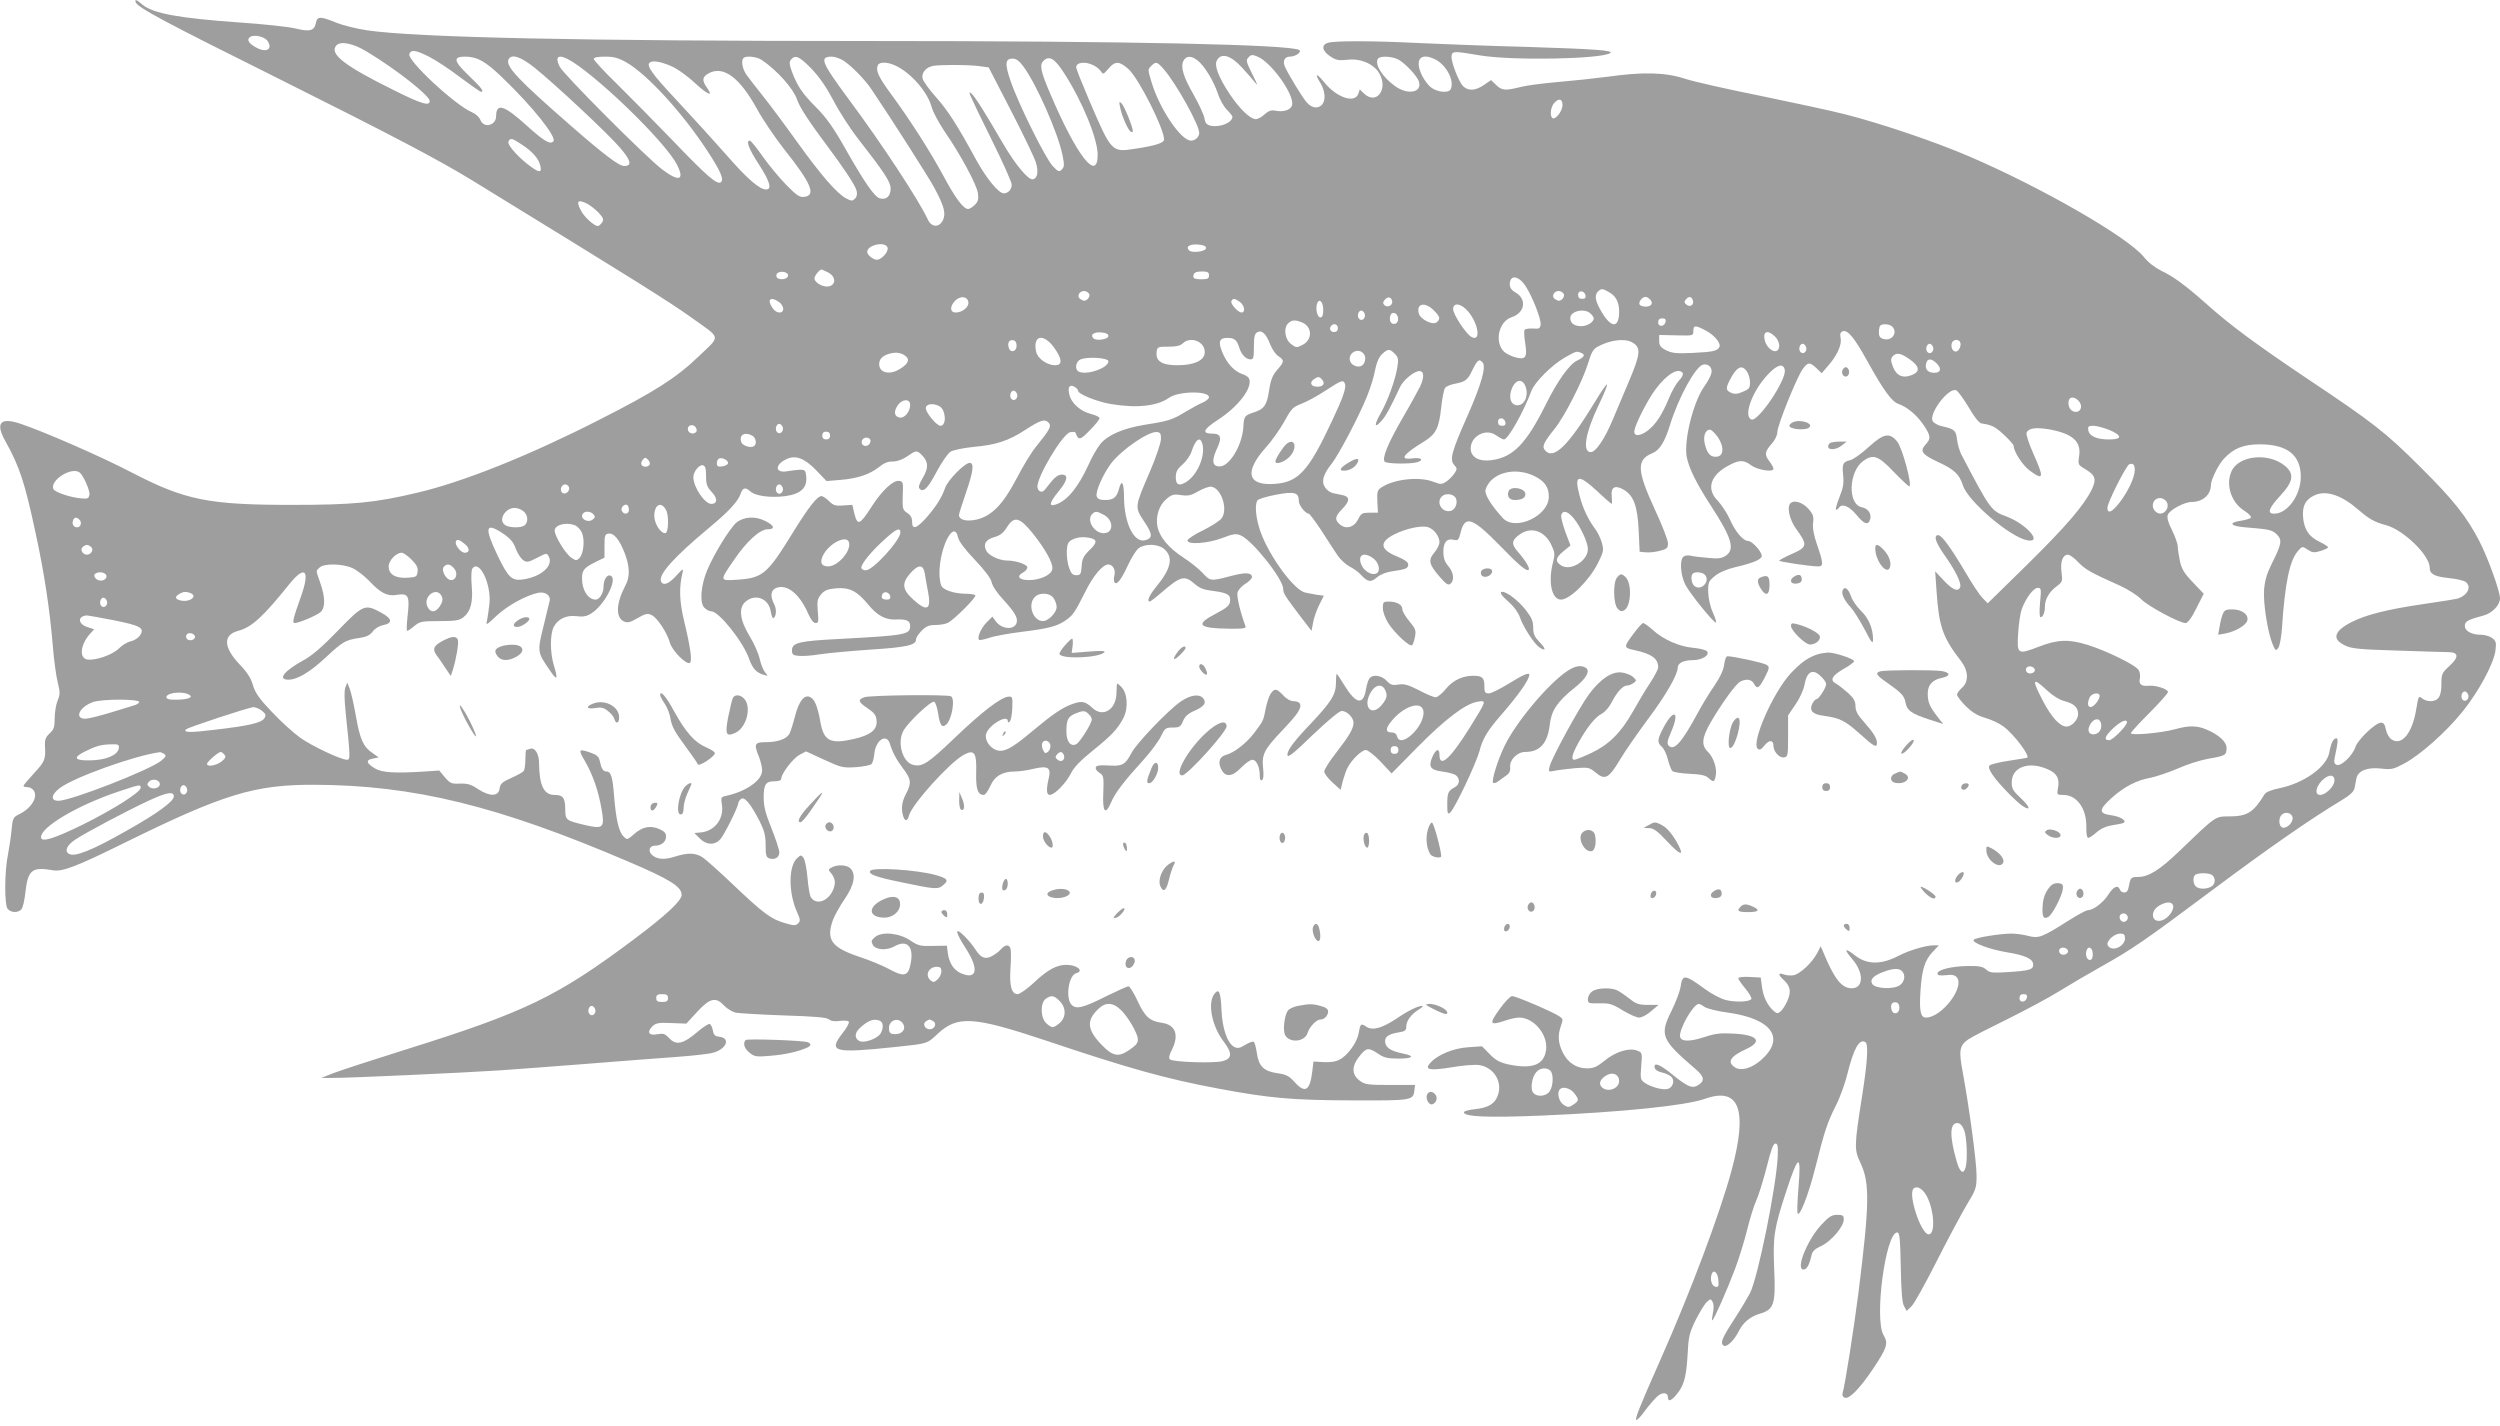 <?xml version="1.0" standalone="no"?>
<!DOCTYPE svg PUBLIC "-//W3C//DTD SVG 20010904//EN"
 "http://www.w3.org/TR/2001/REC-SVG-20010904/DTD/svg10.dtd">
<svg version="1.0" xmlns="http://www.w3.org/2000/svg"
 width="1280pt" height="730pt" viewBox="0 0 1280 730"
 preserveAspectRatio="xMidYMid meet">
<g transform="translate(0,730) scale(0.1,-0.1)"
fill="#9e9e9e" stroke="none">
<path d="M695 7288 c11 -27 141 -97 720 -385 584 -292 831 -421 1005 -528 852
-523 998 -614 1123 -703 151 -108 148 -88 36 -195 -115 -111 -226 -182 -514
-328 -355 -181 -694 -317 -930 -372 -215 -51 -326 -62 -640 -62 -428 0 -547
24 -819 165 -155 81 -448 209 -570 250 -103 35 -131 6 -80 -86 75 -135 100
-210 158 -481 42 -194 71 -384 86 -566 6 -76 18 -163 26 -193 12 -48 12 -59
-1 -91 -8 -19 -15 -60 -15 -90 0 -45 -4 -58 -26 -78 -20 -19 -25 -32 -24 -62
5 -70 0 -82 -55 -141 -30 -33 -55 -62 -55 -66 0 -3 8 -6 18 -6 10 0 23 -5 30
-12 31 -31 -2 -93 -68 -126 -33 -16 -35 -20 -41 -82 -3 -36 -12 -91 -18 -124
-18 -86 -19 -259 -2 -279 17 -21 54 -22 71 -2 7 8 16 47 20 86 13 116 34 132
142 113 49 -8 121 20 370 143 504 248 662 296 968 295 509 -2 940 -108 1606
-393 216 -92 274 -129 274 -171 0 -30 -81 -105 -244 -227 -394 -295 -556 -373
-1173 -566 -166 -52 -331 -106 -365 -119 l-63 -25 55 0 c75 -1 686 27 863 39
78 5 282 21 452 34 171 14 375 29 455 35 80 6 161 15 181 21 69 19 91 75 32
82 -22 2 -29 9 -33 32 -3 16 -10 31 -16 33 -7 2 -33 -15 -59 -37 -77 -66 -113
-75 -150 -34 -20 21 -29 24 -58 19 -44 -9 -57 9 -28 39 19 18 31 21 98 18 l77
-3 56 61 c66 71 95 77 138 31 15 -16 42 -32 59 -36 18 -3 129 -10 247 -14 156
-5 218 -10 230 -20 10 -9 30 -12 56 -8 22 3 43 1 46 -4 3 -6 -10 -31 -30 -56
-78 -100 -51 -107 274 -73 159 17 156 15 211 67 101 94 183 89 549 -33 428
-144 621 -198 890 -248 262 -49 376 -59 682 -60 311 -1 314 -1 320 54 l3 25
-127 0 c-113 0 -129 2 -155 21 -45 33 -44 78 3 133 31 37 42 38 90 6 30 -21
49 -25 106 -25 71 0 84 13 25 25 -60 12 -87 27 -94 53 -7 31 12 47 67 56 33 5
40 10 40 29 0 30 25 64 64 88 17 10 25 19 18 19 -22 0 -75 -26 -130 -64 -75
-50 -124 -64 -156 -43 -28 19 -31 17 -40 -34 -8 -47 -57 -114 -97 -134 -20
-11 -49 -15 -83 -13 l-51 3 -6 -50 c-12 -99 -36 -115 -89 -57 -30 33 -44 41
-89 47 -70 10 -96 35 -106 103 -4 29 -11 55 -16 58 -5 3 -25 -4 -44 -16 -28
-17 -38 -19 -56 -10 -35 19 -61 94 -65 189 -4 94 -13 114 -38 80 -34 -49 -10
-165 50 -243 44 -58 43 -86 -6 -99 -45 -12 -256 -5 -270 9 -7 7 -4 22 10 49
38 75 19 128 -50 138 -63 8 -89 32 -126 113 -19 41 -40 74 -46 74 -7 0 -57
-23 -113 -50 -118 -60 -155 -69 -178 -45 -33 33 -16 152 23 162 42 11 5 43
-50 43 -49 0 -95 -24 -164 -89 -36 -34 -75 -61 -86 -61 -31 0 -43 43 -36 138
3 45 3 89 -1 97 -7 21 -27 19 -49 -6 -10 -12 -31 -27 -47 -35 -34 -18 -57 -7
-85 38 -12 18 -37 49 -56 67 -50 49 -46 20 9 -65 68 -105 58 -162 -23 -128
-38 16 -62 52 -69 103 l-5 39 -72 -1 c-64 -2 -75 1 -114 27 -57 39 -145 48
-181 19 -20 -17 -22 -22 -12 -41 14 -26 71 -30 111 -7 62 35 98 1 84 -80 -12
-74 -32 -81 -115 -35 -30 16 -97 44 -149 61 -143 48 -171 87 -136 187 8 23 35
71 60 108 50 72 60 128 30 158 -18 18 -66 21 -95 5 -18 -9 -19 -13 -6 -27 24
-29 27 -52 13 -87 -26 -62 -91 -82 -116 -36 -5 10 -12 55 -16 100 -4 45 -13
89 -20 99 -12 16 -14 16 -35 -4 -42 -42 -42 -175 1 -272 18 -39 19 -48 6 -60
-12 -12 -21 -12 -68 2 -70 20 -109 49 -265 197 -70 67 -141 130 -158 141 -37
22 -73 23 -140 2 -55 -18 -94 -14 -119 11 -19 19 -10 45 16 45 33 0 58 19 58
46 0 19 -8 28 -36 40 -46 19 -86 11 -129 -28 -34 -29 -34 -29 -53 -10 -24 24
-38 87 -48 207 -7 96 -16 125 -39 125 -17 0 -26 14 -34 53 -5 23 -15 32 -46
43 -64 22 -66 18 -30 -43 40 -69 69 -152 85 -246 17 -96 9 -103 -86 -81 -99
24 -99 24 -100 84 -1 56 -12 70 -55 70 -54 0 -78 48 -79 162 0 50 -22 83 -47
74 -8 -3 -17 -6 -19 -6 -2 0 -4 -21 -4 -47 0 -27 -4 -53 -8 -60 -4 -6 -33 -22
-64 -36 -47 -21 -57 -30 -60 -54 -5 -41 -49 -43 -109 -4 -37 25 -55 30 -94 29
-43 -2 -50 1 -77 32 l-29 35 -72 -5 c-156 -10 -220 -6 -256 15 -46 27 -50 44
-12 51 l30 6 -31 22 c-48 32 -65 70 -86 191 -11 61 -25 124 -32 140 l-12 30
-10 -25 c-6 -16 -5 -62 2 -130 24 -230 24 -240 7 -240 -31 0 -178 69 -240 113
-35 25 -100 84 -145 132 -64 67 -85 97 -97 137 -10 36 -30 67 -69 107 -82 87
-85 150 -7 171 70 18 130 74 263 240 81 100 107 70 58 -67 -40 -112 -45 -133
-31 -133 21 0 113 39 132 56 25 22 25 75 -1 149 -24 69 -23 60 -4 79 22 22
118 21 169 -3 22 -10 60 -39 85 -65 58 -62 93 -80 139 -72 64 10 70 -2 57
-116 -4 -38 -5 -68 -1 -68 4 0 20 11 37 25 27 23 38 25 127 25 83 0 102 3 124
20 37 29 50 78 42 163 -3 39 -2 78 3 85 35 52 98 -78 88 -178 -3 -30 -9 -68
-12 -85 -7 -29 -5 -28 49 23 56 52 151 104 213 117 36 7 65 -14 58 -42 -2 -10
-15 -64 -29 -120 -35 -143 -36 -139 33 -239 35 -52 40 -43 17 32 -19 64 -19
157 0 194 22 42 66 62 118 55 32 -4 50 -1 74 14 66 41 135 171 102 192 -19 12
-39 -16 -39 -57 0 -31 -21 -64 -40 -64 -39 0 -70 48 -70 108 0 44 11 56 74 87
l41 20 0 60 c0 54 2 60 21 63 28 4 57 -33 84 -104 25 -68 26 -119 1 -164 -47
-90 -50 -162 -6 -182 19 -8 31 -5 69 17 40 23 51 26 72 16 29 -13 80 -91 94
-142 11 -40 84 -114 102 -103 13 8 4 76 -29 213 -25 104 -27 174 -8 251 5 21
1 19 -32 -17 -39 -44 -69 -54 -79 -29 -13 35 68 125 248 275 101 84 146 133
160 173 11 32 24 35 50 12 25 -24 106 -34 180 -24 78 11 111 42 106 99 -3 33
-6 36 -33 36 -16 -1 -44 -4 -60 -7 -65 -14 -72 30 -11 60 48 24 94 7 154 -55
l54 -56 72 6 c86 7 149 28 197 66 24 20 46 29 70 28 21 0 48 9 73 26 46 32 50
33 76 7 34 -34 35 -65 5 -116 -20 -34 -24 -49 -16 -57 20 -20 43 5 89 92 24
45 55 89 68 98 15 9 63 19 120 25 114 10 177 31 262 86 80 52 100 58 120 39
17 -18 10 -33 -62 -122 -23 -27 -68 -101 -100 -163 -70 -134 -127 -193 -205
-212 -52 -12 -91 -2 -91 23 0 7 16 57 35 112 38 110 44 155 20 155 -26 0 -113
-89 -126 -128 -16 -49 -52 -104 -101 -158 -48 -52 -68 -56 -68 -15 0 20 -8 34
-25 45 -23 15 -25 21 -23 89 3 67 2 72 -19 75 -30 4 -88 -50 -141 -133 -60
-94 -72 -98 -88 -33 l-10 43 -47 -3 c-39 -3 -50 0 -72 22 -14 14 -32 26 -39
26 -22 0 -67 -58 -146 -186 -131 -213 -154 -233 -283 -242 -94 -6 -94 -8 -19
101 65 96 133 157 172 157 40 0 36 19 -11 42 -51 27 -111 23 -149 -8 -33 -29
-113 -157 -149 -243 -32 -76 -40 -165 -16 -191 10 -11 26 -20 37 -20 39 0 165
-158 194 -245 17 -47 36 -69 74 -80 24 -7 24 -7 8 11 -9 11 -22 42 -28 69 -6
28 -29 81 -52 118 -51 84 -58 147 -19 178 50 41 117 14 127 -51 4 -22 10 -38
14 -35 15 10 17 45 4 71 -22 42 -18 73 11 84 55 21 119 -31 163 -132 13 -30
27 -48 38 -48 14 0 16 8 11 60 -4 53 -2 64 17 87 18 21 34 27 79 31 67 5 105
-14 162 -83 45 -55 87 -79 140 -77 57 3 75 -6 75 -33 0 -44 -22 -48 -355 -66
-215 -11 -250 -19 -250 -59 0 -21 5 -26 35 -28 19 -2 68 1 107 8 40 6 157 17
260 24 187 12 233 23 233 52 0 9 13 29 29 45 23 23 38 29 71 29 23 0 51 5 63
11 32 16 147 131 141 141 -3 4 -24 8 -47 8 -59 0 -115 18 -127 40 -5 10 -10
39 -10 64 0 134 75 279 95 185 5 -22 35 -61 86 -115 52 -55 81 -94 86 -114 3
-19 28 -56 58 -88 61 -67 78 -96 70 -121 -12 -39 -79 -33 -108 10 l-16 22 -30
-30 c-28 -29 -50 -78 -38 -89 3 -3 26 2 51 10 25 9 101 23 168 31 136 17 179
28 223 58 39 27 47 39 101 146 42 85 90 141 119 141 22 0 38 -28 31 -55 -4
-14 -4 -30 0 -36 11 -18 35 13 69 87 18 39 43 79 56 88 37 25 105 21 134 -9
43 -42 29 -99 -45 -189 -36 -44 -50 -76 -33 -76 3 0 32 22 62 48 95 82 116 88
167 43 25 -22 47 -31 91 -36 78 -10 95 -20 91 -53 -2 -22 -16 -34 -73 -64
-108 -56 -91 -75 69 -77 71 -1 87 2 83 13 -25 65 -46 152 -41 172 3 13 21 33
40 45 19 11 34 27 34 34 0 24 -34 26 -111 5 -99 -26 -103 -26 -141 16 -18 20
-63 56 -100 80 -74 48 -122 105 -132 159 -10 51 9 109 46 140 27 23 37 26 75
20 37 -5 51 -2 89 20 25 14 54 25 66 23 50 -7 86 -112 54 -160 -8 -13 -52 -41
-96 -63 -44 -21 -80 -45 -80 -52 0 -23 102 -16 177 12 57 22 72 24 95 14 59
-24 218 -224 218 -274 0 -23 9 -37 95 -150 l50 -65 8 42 c4 24 18 64 31 90
l24 48 -37 5 c-20 4 -46 8 -58 11 -56 11 -184 185 -229 311 -24 68 -31 137
-16 161 5 7 47 20 95 29 95 18 117 12 117 -33 0 -21 34 -64 51 -64 4 0 33 -39
65 -87 31 -49 68 -105 82 -126 14 -21 42 -47 61 -57 20 -10 45 -28 56 -40 37
-40 53 -44 85 -16 18 15 49 27 78 31 71 10 82 15 82 35 0 12 -17 24 -55 40
-90 36 -95 74 -16 114 61 31 144 48 175 36 30 -11 56 -47 56 -76 0 -13 -12
-36 -26 -53 -33 -39 -28 -60 27 -124 33 -38 44 -45 55 -36 22 18 17 58 -11 91
-18 21 -25 41 -25 73 0 49 18 70 54 61 21 -5 25 -1 35 40 22 87 60 74 198 -67
104 -107 139 -136 150 -126 7 8 -17 48 -54 90 -37 42 -35 62 13 94 57 37 122
14 156 -55 19 -40 20 -50 10 -89 -27 -100 -8 -193 40 -193 46 0 145 98 190
188 29 59 30 65 19 105 -7 23 -23 56 -36 72 -34 46 -62 105 -78 169 -28 106
-7 111 91 21 38 -36 72 -65 74 -65 2 0 2 17 0 39 -5 48 17 59 61 34 51 -30 71
-83 77 -208 l5 -110 32 -3 c17 -2 50 2 72 8 36 9 41 14 41 39 0 15 -30 93 -67
172 -93 202 -95 255 -12 289 36 15 63 58 89 143 44 142 130 299 169 310 28 7
51 -16 43 -45 -3 -13 -20 -45 -39 -71 -55 -81 -102 -273 -87 -356 11 -58 49
-135 123 -249 108 -166 126 -225 76 -258 -21 -13 -39 -16 -93 -10 -37 3 -76 8
-87 11 -11 3 -26 1 -34 -4 -22 -14 -18 -91 7 -143 22 -44 150 -203 158 -195 3
2 -5 26 -17 53 -13 28 -22 71 -23 103 -1 49 2 55 33 81 21 18 60 35 105 46 95
22 136 40 136 58 0 22 -49 76 -69 76 -26 0 -67 48 -95 113 -15 32 -42 73 -61
93 -61 61 -38 133 60 183 50 27 75 26 109 0 32 -25 116 -39 116 -19 0 6 -9 23
-20 37 -27 35 -25 49 10 90 18 19 30 45 30 61 0 33 98 277 129 321 27 38 37
38 71 6 l27 -26 31 36 c47 53 73 109 66 143 -4 22 -2 31 11 36 25 9 61 -35
124 -150 84 -151 126 -210 161 -222 46 -16 96 -59 130 -110 36 -54 37 -68 9
-98 -31 -33 -19 -51 63 -89 83 -38 110 -63 128 -120 25 -80 239 -263 328 -281
85 -17 -3 84 -106 122 -78 29 -81 33 -231 319 -8 17 -18 50 -21 74 -5 47 -13
54 -74 68 -21 4 -44 16 -50 26 -24 38 84 179 121 158 9 -5 37 -44 63 -87 29
-50 53 -80 65 -82 54 -8 70 -16 116 -59 27 -25 49 -50 49 -56 0 -29 46 -100
83 -127 71 -52 74 -38 17 89 -22 50 -37 96 -34 105 9 24 46 29 114 18 122 -22
167 -62 155 -138 -6 -42 -5 -45 30 -65 54 -32 60 -52 35 -105 -41 -83 -131
-188 -332 -386 l-201 -197 -26 27 c-15 15 -53 72 -85 127 -75 127 -124 195
-142 195 -26 0 -14 -37 31 -101 55 -77 89 -145 81 -165 -10 -26 -38 -15 -83
33 l-45 48 7 -100 c12 -181 31 -238 125 -359 39 -51 41 -106 5 -138 -14 -12
-25 -28 -25 -35 0 -7 20 -33 44 -58 32 -31 60 -49 99 -60 31 -9 73 -28 94 -44
55 -40 142 -157 121 -161 -2 -1 -43 -7 -92 -15 -48 -7 -93 -18 -99 -24 -7 -7
-3 -22 15 -48 29 -44 119 -136 154 -160 44 -28 38 -4 -9 40 -40 37 -47 49 -47
81 0 80 89 111 187 66 46 -20 60 -48 49 -100 -5 -28 -4 -30 28 -30 69 0 119
-69 118 -162 -1 -35 3 -58 10 -58 6 0 25 13 43 29 22 19 49 31 81 36 27 4 53
9 57 12 18 11 -18 33 -64 39 -65 9 -64 28 3 89 64 57 127 90 199 103 30 6 92
27 139 47 46 21 116 43 155 50 89 15 95 19 95 55 0 32 -39 68 -103 95 -50 21
-91 21 -162 1 -71 -19 -225 -33 -225 -20 0 5 43 52 95 104 52 52 95 100 95
107 0 15 -62 35 -97 32 -39 -4 -54 8 -47 36 3 13 1 33 -6 44 -13 25 -166 100
-264 130 -95 29 -151 27 -247 -10 -109 -42 -113 -40 -106 69 3 48 11 103 18
122 20 56 60 110 82 110 18 0 19 -4 12 -75 -4 -47 -3 -75 3 -75 12 0 22 24 22
56 0 36 23 75 60 102 30 23 31 26 25 72 -7 54 6 90 33 90 9 0 33 -17 53 -39
36 -37 64 -53 216 -121 39 -18 86 -48 105 -67 33 -35 196 -123 228 -123 11 0
31 26 55 75 l38 75 -55 58 c-45 47 -58 68 -67 110 -6 29 -11 63 -11 75 0 12
-13 49 -29 82 -20 39 -27 65 -22 79 9 25 85 66 123 66 56 0 98 37 98 88 1 28
39 105 68 135 49 52 99 72 182 72 141 0 210 -55 210 -166 0 -94 -68 -189 -136
-189 -38 0 -29 27 31 92 67 72 73 111 25 152 -85 71 -241 55 -276 -30 -29 -69
1 -158 67 -199 22 -14 37 -30 34 -35 -3 -5 -26 -12 -50 -16 -25 -3 -45 -10
-45 -15 0 -11 27 -17 124 -24 65 -6 83 -11 103 -31 29 -29 25 -49 -25 -149
-26 -52 -36 -87 -40 -135 -5 -70 19 -219 44 -279 14 -33 16 -35 29 -18 7 10
16 57 19 105 15 227 39 341 80 389 23 27 24 27 51 9 24 -16 33 -17 66 -7 22 7
39 15 39 19 -1 4 -19 16 -42 27 -55 26 -80 62 -86 124 -6 61 13 96 63 117 58
24 135 -2 220 -76 54 -47 84 -64 142 -79 89 -24 223 -154 223 -217 0 -33 23
-46 100 -54 39 -4 77 -13 85 -20 30 -25 10 -66 -39 -84 -10 -3 -94 -17 -186
-30 -176 -26 -285 -53 -360 -91 -90 -46 -102 -87 -35 -119 33 -17 72 -21 270
-27 126 -4 245 -8 263 -8 51 -1 52 -26 3 -71 -39 -36 -41 -41 -41 -93 0 -63
-16 -87 -57 -87 -15 0 -34 7 -43 15 -16 14 -18 10 -29 -57 -20 -122 -74 -188
-126 -154 -13 9 -25 30 -29 50 -5 26 -12 36 -25 36 -28 0 -118 -86 -131 -124
-14 -44 -73 -101 -96 -92 -13 5 -15 13 -10 39 17 77 18 97 8 97 -15 0 -28 -26
-36 -73 -13 -73 -128 -156 -253 -182 -41 -8 -72 -21 -78 -31 -57 -94 -89 -114
-183 -114 -71 0 -66 3 -252 -176 -103 -99 -159 -134 -214 -134 -31 0 -36 -4
-42 -27 -3 -16 -7 -34 -10 -40 -5 -18 -33 -16 -40 2 -10 26 -33 16 -59 -25
-26 -41 -77 -80 -105 -80 -8 0 -53 -24 -100 -54 -134 -85 -152 -92 -205 -78
-25 7 -63 12 -86 12 -56 0 -182 -20 -193 -31 -15 -14 79 -50 171 -65 93 -15
133 -34 133 -63 0 -25 -18 -31 -127 -38 -83 -5 -95 -4 -114 13 -17 15 -36 19
-93 18 -83 -1 -156 -19 -156 -38 0 -10 11 -12 43 -9 31 4 46 1 56 -11 42 -50
-78 -206 -158 -206 -28 0 -35 34 -28 138 7 108 22 156 63 199 l31 33 -26 0
c-40 0 -127 -26 -179 -53 -92 -48 -165 -47 -228 4 -50 39 -54 29 -10 -22 60
-70 58 -149 -3 -149 -52 0 -90 48 -148 190 l-11 25 -18 -35 c-27 -50 -87 -106
-120 -113 -15 -3 -38 -1 -51 4 -29 11 -30 -2 -2 -27 36 -32 41 -61 21 -107
-10 -23 -26 -48 -36 -56 -14 -12 -19 -11 -37 5 -31 28 -52 73 -58 124 l-6 45
-57 3 c-32 2 -58 -1 -58 -7 0 -5 16 -28 35 -51 20 -24 34 -48 32 -54 -5 -16
-85 -19 -135 -5 -24 7 -70 31 -101 54 -107 78 -117 79 -127 9 -4 -21 -24 -76
-46 -120 -62 -124 -52 -147 120 -295 48 -40 52 -62 18 -84 -31 -20 -54 -11
-134 54 -65 53 -96 64 -90 34 2 -10 17 -20 37 -24 18 -4 40 -14 48 -22 19 -18
9 -54 -17 -62 -24 -8 -87 9 -119 31 -22 16 -23 21 -18 86 6 68 5 69 -21 79
-41 16 -111 -6 -167 -52 -38 -31 -55 -39 -89 -39 -55 0 -99 29 -125 82 -24 50
-26 87 -9 136 11 30 11 35 -6 47 -28 21 -224 105 -244 105 -9 0 -38 -30 -65
-68 -54 -75 -50 -84 28 -58 25 9 58 16 73 16 75 0 148 -87 138 -165 -10 -78
-71 -101 -197 -74 -39 9 -62 21 -91 51 l-40 41 -72 -5 c-75 -5 -155 -38 -193
-80 -32 -35 -4 -41 107 -23 56 10 120 15 142 12 74 -10 121 -83 98 -152 -15
-46 -47 -66 -118 -74 -31 -3 -57 -10 -57 -16 0 -23 125 -28 395 -17 417 18
740 51 839 86 177 63 221 -55 136 -369 -60 -221 -209 -619 -365 -970 -109
-246 -132 -305 -121 -305 5 0 25 21 44 48 19 26 47 58 61 71 26 25 56 23 56
-4 0 -21 13 -19 37 7 43 48 56 90 63 204 5 102 9 118 42 186 21 41 46 82 57
92 19 17 20 17 30 -1 6 -12 6 -34 1 -56 -4 -20 -6 -37 -3 -37 7 0 77 158 116
262 20 53 48 143 62 200 14 57 35 125 47 151 12 27 36 103 53 170 22 88 34
122 45 122 12 0 14 -13 12 -65 -7 -155 -101 -619 -142 -701 -13 -24 -47 -82
-77 -128 -67 -103 -76 -126 -59 -140 15 -12 54 24 79 74 22 45 60 75 108 89
72 21 81 50 73 226 -7 170 -2 207 62 402 63 192 77 195 62 14 -5 -60 -7 -116
-5 -125 7 -34 56 89 91 229 48 190 61 231 106 320 21 41 47 114 59 163 32 129
61 181 92 161 16 -9 10 -103 -16 -269 -42 -265 -42 -281 -9 -350 48 -102 46
-210 -11 -666 -24 -187 -69 -474 -81 -512 -3 -10 1 -20 11 -23 23 -9 75 44
146 149 71 107 78 129 53 171 -49 80 10 526 70 526 12 0 15 -31 18 -177 2
-123 7 -185 17 -201 l13 -24 25 24 c13 12 71 116 128 229 57 113 127 243 154
289 48 79 51 87 51 151 0 70 -36 338 -70 525 -22 116 -18 140 27 172 15 11
107 58 203 105 96 48 216 112 265 143 50 31 145 87 213 125 164 92 220 131
575 396 277 207 498 361 655 455 43 26 63 44 67 62 3 14 7 37 10 51 8 39 56
58 126 50 53 -6 63 -4 117 25 83 44 213 159 299 265 84 104 163 250 170 317 5
39 2 47 -18 62 -13 9 -38 16 -56 16 -48 0 -83 19 -83 45 0 24 15 32 97 54 44
12 83 53 83 88 0 36 -62 208 -106 293 -65 125 -130 208 -298 375 -181 181
-244 230 -578 453 -265 178 -399 276 -528 392 -103 91 -163 135 -225 164 -32
16 -67 43 -90 72 -84 102 -525 356 -897 515 -170 73 -441 165 -628 213 -74 19
-270 61 -435 95 -165 33 -338 72 -385 87 -104 34 -214 37 -400 11 -69 -9 -183
-21 -255 -27 -71 -6 -156 -17 -188 -25 -80 -20 -97 -19 -127 10 l-26 25 -36
-25 c-44 -30 -81 -32 -107 -6 -23 23 -63 127 -59 155 4 25 11 25 148 2 163
-27 615 -19 664 12 23 14 -80 21 -429 32 -198 5 -450 15 -559 20 -222 11 -418
12 -456 1 -36 -10 -32 -41 10 -69 30 -20 43 -23 89 -18 66 8 133 -20 162 -68
49 -81 -13 -166 -77 -105 l-22 21 -7 -21 c-17 -53 -112 -21 -176 59 -39 48
-50 45 -19 -4 37 -62 25 -126 -24 -126 -13 0 -32 10 -43 23 -22 22 -104 158
-116 190 -10 26 2 47 27 47 29 0 63 24 48 34 -46 28 -868 46 -2207 46 -1477 0
-2317 18 -2567 55 -53 8 -125 26 -159 40 -81 33 -95 32 -102 -4 -8 -39 -31
-45 -108 -26 -35 8 -163 22 -284 30 -309 22 -440 46 -494 90 -32 28 -43 31
-36 13z m673 -195 c31 -43 -2 -66 -55 -37 -40 21 -52 42 -32 55 19 13 71 2 87
-18z m513 -59 c149 -90 319 -224 319 -251 0 -28 -41 -16 -187 57 -249 123
-327 184 -292 226 21 26 87 13 160 -32z m315 -24 c32 -16 104 -63 159 -105 55
-41 103 -75 108 -75 18 0 2 21 -63 83 -78 75 -82 97 -19 97 62 0 105 -24 191
-107 157 -151 281 -307 261 -327 -17 -17 -47 1 -134 79 -118 107 -158 120
-159 50 0 -48 -63 -63 -80 -20 -6 15 -24 32 -43 40 -86 36 -334 266 -321 299
9 23 33 20 100 -14z m4166 -59 c24 -26 53 -60 66 -76 14 -20 9 -4 -15 43 -33
67 -35 74 -20 89 13 14 20 14 46 3 72 -30 192 -200 176 -250 -7 -23 -44 -35
-84 -27 -22 5 -35 0 -56 -18 -14 -14 -35 -25 -45 -25 -29 0 -84 53 -135 130
-55 83 -79 144 -65 170 22 42 71 28 132 -39z m-3627 4 c105 -84 381 -342 441
-413 55 -64 61 -92 20 -92 -27 0 -102 57 -273 206 -268 234 -333 302 -320 338
13 32 60 18 132 -39z m228 7 c176 -128 453 -406 503 -505 41 -80 11 -90 -75
-25 -78 58 -505 486 -525 526 -34 68 7 69 97 4z m245 18 c106 -61 284 -255
412 -450 69 -105 87 -147 72 -162 -18 -18 -71 28 -251 216 -91 94 -218 223
-283 287 -65 63 -118 121 -118 127 0 8 20 12 58 12 45 0 68 -6 110 -30z m692
13 c79 -53 163 -148 181 -203 13 -39 63 -115 149 -230 88 -117 150 -210 156
-237 4 -16 1 -30 -8 -40 -14 -13 -19 -13 -45 1 -46 23 -128 117 -253 291 -63
88 -142 194 -175 235 -33 41 -70 89 -83 107 -21 30 -29 73 -15 86 12 13 69 7
93 -10z m255 -45 c41 -43 77 -96 113 -164 29 -56 84 -141 122 -190 139 -178
170 -226 170 -259 0 -39 -21 -59 -54 -51 -28 7 -78 78 -187 271 -54 95 -92
147 -140 195 -70 70 -96 108 -124 182 -14 39 -15 51 -5 63 22 26 42 17 105
-47z m163 42 c38 -24 112 -98 145 -149 114 -169 291 -448 320 -501 51 -95 61
-133 45 -167 -19 -39 -58 -38 -77 2 -46 100 -238 392 -410 623 -136 184 -147
212 -82 212 14 0 41 -9 59 -20z m1814 0 c35 -27 82 -105 103 -168 9 -29 30
-67 46 -83 16 -16 29 -33 29 -37 -1 -30 -62 -55 -110 -46 -22 5 -29 13 -33 38
-3 18 -28 72 -55 120 -54 94 -69 144 -52 176 14 25 40 26 72 0z m1026 6 c36
-19 98 -85 107 -114 17 -56 -57 -70 -122 -23 -66 47 -106 112 -88 140 9 16 71
13 103 -3z m192 -1 c58 -30 100 -114 76 -154 -11 -18 -65 -13 -96 9 -16 11
-38 40 -50 65 -39 81 -6 119 70 80z m-2109 -37 c67 -92 176 -339 199 -452 10
-50 10 -61 -4 -74 -13 -14 -18 -12 -47 19 -37 40 -176 319 -215 435 -30 88
-28 114 11 114 18 0 34 -12 56 -42z m205 -29 c94 -144 174 -339 174 -421 0
-144 -108 -5 -244 315 -48 112 -54 145 -34 165 29 29 57 14 104 -59z m-1994
25 c25 -13 73 -48 106 -79 65 -60 96 -73 63 -26 -29 40 -26 58 10 77 75 38
157 -24 246 -186 29 -53 91 -144 137 -203 141 -177 166 -238 103 -245 -23 -3
-39 8 -92 62 -35 36 -89 101 -120 145 -31 45 -61 81 -66 81 -21 0 -5 -43 46
-121 57 -88 69 -129 37 -129 -33 0 -97 55 -203 177 -57 65 -170 189 -251 276
-139 148 -166 189 -135 200 20 8 69 -4 119 -29z m1133 10 c79 -37 164 -134
185 -212 6 -24 35 -77 63 -120 85 -123 168 -278 174 -321 4 -31 1 -43 -16 -60
-11 -11 -27 -21 -34 -21 -24 0 -65 54 -127 170 -67 124 -169 284 -269 420 -63
86 -78 118 -67 145 7 19 49 19 91 -1z m1015 1 c16 -8 33 -23 38 -32 9 -15 13
-13 37 15 34 41 56 40 103 -2 52 -47 182 -304 182 -360 0 -18 -44 -32 -151
-48 -118 -18 -118 -18 -235 255 -35 82 -64 155 -64 162 0 27 48 32 90 10z
m359 -20 c62 -71 181 -284 181 -325 0 -21 -20 -40 -42 -40 -52 0 -162 164
-202 299 -20 67 -20 66 0 85 22 22 28 21 63 -19z m-950 17 l53 -7 113 -219
c62 -120 119 -239 128 -265 15 -49 10 -84 -15 -89 -23 -5 -90 76 -153 184 -92
158 -145 242 -161 255 -13 10 -13 9 -5 -12 5 -13 54 -116 110 -228 56 -113
101 -214 101 -226 0 -25 -18 -45 -41 -45 -26 0 -89 77 -140 170 -98 180 -147
256 -207 323 -34 38 -65 81 -68 94 -8 30 18 60 55 66 42 6 171 6 230 -1z
m2991 -200 c0 -30 -35 -76 -51 -67 -15 10 -10 57 8 77 24 27 43 23 43 -10z
m-5327 -203 c53 -35 85 -71 93 -106 9 -36 -2 -39 -43 -10 -62 43 -126 114
-120 131 9 22 17 20 70 -15z m335 -303 c15 -8 40 -28 57 -45 23 -25 27 -35 19
-48 -6 -9 -15 -18 -21 -20 -15 -5 -71 44 -88 78 -27 50 -17 61 33 35z m1536
-223 c8 -20 -30 -63 -55 -63 -18 0 -49 25 -49 40 0 36 92 56 104 23z m1631 -3
c0 -18 -72 -27 -87 -12 -19 19 3 33 45 30 29 -2 42 -8 42 -18z m-1935 -125
c39 -20 42 -62 5 -71 -28 -7 -75 18 -75 41 0 13 26 45 36 45 3 0 18 -7 34 -15z
m-205 -15 c0 -16 -28 -25 -50 -16 -9 3 -12 12 -9 21 8 21 59 16 59 -5z m2155
0 c0 -17 -7 -20 -40 -20 -27 0 -40 4 -40 13 0 21 11 27 47 27 26 0 33 -4 33
-20z m1621 -55 c35 -53 81 -171 77 -198 -3 -19 -9 -22 -40 -19 -20 1 -39 -2
-42 -7 -4 -5 -2 -36 3 -68 12 -74 2 -87 -52 -72 -21 6 -47 19 -57 29 -50 50
-26 155 40 176 67 22 79 92 20 126 -20 11 -30 25 -30 41 0 52 44 48 81 -8z
m429 -32 c34 -19 50 -52 50 -98 0 -95 -48 -85 -103 22 -20 38 -22 64 -5 81 16
16 25 15 58 -5z m-2663 -9 c5 -14 -11 -34 -27 -34 -3 0 -11 4 -19 9 -19 12 -6
41 19 41 11 0 23 -7 27 -16z m2430 0 c5 -14 -11 -34 -27 -34 -3 0 -11 4 -19 9
-19 12 -6 41 19 41 11 0 23 -7 27 -16z m111 -7 c2 -12 -3 -17 -17 -17 -15 0
-21 6 -21 21 0 25 33 22 38 -4z m-3160 -34 c4 -25 -31 -53 -65 -53 -30 0 -31
32 -2 61 26 26 63 22 67 -8z m2170 4 c4 -21 -25 -34 -40 -19 -8 8 -8 16 2 27
16 19 34 15 38 -8z m1322 8 c16 -19 4 -35 -25 -35 -13 0 -27 5 -30 10 -8 13
13 40 30 40 7 0 18 -7 25 -15z m217 -1 c9 -23 -13 -40 -32 -24 -12 10 -13 16
-4 26 15 18 28 18 36 -2z m-4679 -10 c12 -8 22 -24 22 -35 0 -27 -35 -25 -54
3 -31 44 -12 63 32 32z m2360 0 c24 -17 30 -54 9 -54 -19 0 -60 47 -52 59 8
15 17 14 43 -5z m427 -40 c0 -28 -4 -39 -15 -39 -16 0 -26 45 -16 72 11 28 31
7 31 -33z m566 -3 c33 -33 35 -43 15 -61 -21 -17 -84 15 -92 46 -13 51 32 60
77 15z m177 -7 c54 -66 65 -159 14 -128 -28 17 -92 115 -92 141 0 37 42 30 78
-13z m-531 -10 c8 -21 -13 -42 -28 -27 -13 13 -5 43 11 43 6 0 13 -7 17 -16z
m1157 0 c9 -8 16 -19 16 -24 0 -19 -33 -40 -64 -40 -36 0 -56 15 -56 42 0 36
75 52 104 22z m-986 -22 c2 -14 -3 -25 -13 -29 -21 -7 -34 12 -27 39 6 26 36
19 40 -10z m1370 -19 c-5 -26 -38 -29 -38 -4 0 15 6 21 21 21 14 0 19 -5 17
-17z m-1864 -3 c55 -21 58 -88 5 -116 -30 -15 -33 -15 -58 4 -32 23 -41 81
-16 106 19 18 34 20 69 6z m186 -30 c0 -13 -7 -20 -20 -20 -19 0 -27 20 -13
33 13 14 33 6 33 -13z m2838 8 c30 -30 0 -75 -43 -64 -19 5 -25 13 -25 35 0
15 3 31 7 34 11 11 48 8 61 -5z m-959 -18 c45 -22 82 -65 75 -85 -9 -22 -33
-27 -139 -32 -83 -4 -106 -1 -135 14 -28 14 -35 24 -35 48 l0 30 88 -2 c86 -2
87 -2 87 22 0 30 9 31 59 5z m-2225 -75 c10 -24 28 -51 42 -59 31 -21 30 -28
-7 -70 -23 -27 -33 -50 -41 -103 -11 -77 -25 -97 -77 -114 -49 -16 -52 -20
-55 -75 -6 -98 -76 -210 -127 -202 -33 4 -35 32 -9 89 28 59 22 79 -25 79 -53
0 -44 22 30 70 99 64 170 153 163 202 -2 14 -14 25 -33 31 -43 14 -80 52 -104
107 -26 60 -20 80 24 80 35 0 48 -11 60 -50 10 -34 34 -60 57 -60 16 0 18 8
18 65 0 51 4 66 17 74 24 13 46 -8 67 -64z m-829 45 c0 -18 -62 -27 -77 -12
-18 18 3 33 40 30 25 -2 37 -8 37 -18z m3412 -2 c26 -25 31 -66 8 -75 -20 -7
-51 21 -59 53 -12 47 13 58 51 22z m-3692 -55 c44 -60 46 -93 8 -93 -43 0 -90
34 -98 69 -18 83 35 97 90 24z m-190 7 c0 -31 -31 -39 -40 -11 -8 26 2 43 23
39 11 -2 17 -13 17 -28z m946 9 c13 -13 19 -30 17 -47 -4 -39 -56 -62 -140
-62 -79 0 -112 21 -106 68 3 26 6 27 60 27 41 0 62 5 75 18 23 23 68 22 94 -4z
m2202 10 c51 -27 49 -56 -16 -209 -29 -69 -66 -156 -82 -194 -39 -93 -85 -161
-110 -161 -45 0 -28 99 41 243 25 52 44 98 42 103 -2 5 -30 -35 -62 -89 -138
-227 -213 -299 -256 -247 -16 19 -7 39 50 110 52 65 143 244 171 335 18 59 26
73 53 87 60 32 133 41 169 22z m1682 1 c10 -16 -5 -50 -21 -50 -17 0 -28 24
-20 45 6 17 32 20 41 5z m-788 -26 c8 -21 -13 -42 -28 -27 -13 13 -5 43 11 43
6 0 13 -7 17 -16z m650 0 c8 -21 -13 -42 -28 -27 -13 13 -5 43 11 43 6 0 13
-7 17 -16z m-2907 -58 c0 -35 -25 -52 -55 -38 -35 16 -32 61 5 74 24 8 50 -11
50 -36z m151 23 c18 -18 20 -28 14 -65 -9 -65 -50 -177 -86 -240 -35 -62 -33
-81 5 -38 23 26 45 67 95 174 16 34 72 80 98 80 25 0 26 -31 4 -79 -13 -25
-52 -97 -88 -158 -77 -133 -109 -211 -93 -227 11 -11 132 -13 168 -2 36 12 16
25 -28 19 -68 -9 -46 21 62 87 60 37 76 69 87 175 5 47 14 91 20 99 6 8 28 17
49 21 55 10 67 20 90 69 26 53 35 61 53 40 19 -23 -6 -111 -80 -279 -78 -175
-90 -219 -66 -245 16 -18 17 -21 1 -45 -9 -13 -28 -32 -41 -41 -24 -15 -29
-15 -68 0 -72 27 -199 13 -263 -29 -22 -14 -24 -22 -22 -73 l3 -57 -42 0 c-39
0 -44 -3 -60 -35 -21 -41 -63 -52 -94 -24 -27 24 -24 40 15 80 38 39 38 61 0
69 -13 3 -35 7 -49 10 -14 3 -32 16 -41 30 -20 30 -9 67 35 122 37 48 140 243
181 346 17 42 36 103 41 135 8 38 19 64 36 80 30 27 38 27 64 1z m-2501 -15
c20 -19 5 -43 -43 -69 -44 -24 -90 -13 -95 23 -4 30 13 50 52 61 35 10 64 5
86 -15z m3454 20 c25 -10 19 -22 -19 -40 -39 -18 -100 -103 -160 -224 -101
-203 -168 -271 -278 -286 -64 -9 -107 15 -107 60 0 64 79 105 130 67 16 -11
34 -21 40 -21 21 0 99 137 141 249 17 45 105 133 172 171 57 32 58 33 81 24z
m1684 -34 c51 -36 54 -63 11 -80 -45 -19 -80 -4 -97 42 -12 31 -12 41 -2 53
19 22 42 18 88 -15z m-4103 -10 c0 -33 -104 -71 -149 -54 -25 9 -20 53 7 64
36 15 142 8 142 -10z m4243 -13 c27 -28 15 -50 -24 -45 -29 3 -41 25 -30 54 8
21 29 17 54 -9z m-780 -31 c10 -49 -135 -265 -170 -254 -44 15 2 144 83 230
48 52 80 60 87 24z m-194 -8 c9 -12 16 -37 16 -56 0 -29 -5 -35 -37 -48 -27
-12 -42 -13 -60 -5 -27 13 -28 22 -7 64 35 69 62 83 88 45z m-328 -9 c3 -6 -5
-23 -20 -38 -14 -15 -37 -55 -51 -90 -35 -84 -67 -134 -109 -166 -40 -30 -73
-30 -68 0 6 37 69 160 110 214 58 77 118 112 138 80z m-1846 -34 c16 -19 4
-35 -25 -35 -32 0 -42 20 -20 37 24 17 30 16 45 -2z m116 -20 c8 -20 -10 -72
-67 -192 -117 -251 -170 -310 -286 -320 -146 -13 -166 59 -51 187 29 32 71 91
93 131 36 66 45 75 86 91 26 9 81 39 124 67 84 55 93 58 101 36z m927 -21 c13
-44 -9 -89 -43 -89 -36 0 -49 43 -27 91 22 46 57 45 70 -2z m-2293 -15 c0 -17
100 -57 170 -68 132 -22 235 -10 295 32 48 35 205 37 205 3 0 -7 -14 -19 -30
-26 -17 -7 -56 -28 -88 -47 -68 -42 -89 -49 -212 -68 -108 -18 -187 -51 -226
-98 -15 -18 -43 -66 -61 -107 -55 -119 -110 -185 -170 -204 -35 -11 -29 12 17
68 46 56 52 86 16 86 -15 0 -34 -12 -50 -32 -15 -18 -31 -39 -37 -46 -14 -17
-33 -10 -37 12 -9 44 126 273 167 283 14 3 26 2 28 -3 14 -40 23 -39 73 13 28
28 50 56 50 62 0 6 -21 16 -46 22 -52 13 -100 56 -109 99 -9 39 0 53 26 40 10
-6 19 -15 19 -21z m-313 -15 c8 -21 -13 -42 -28 -27 -13 13 -5 43 11 43 6 0
13 -7 17 -16z m5448 -65 c0 -27 -28 -37 -50 -19 -18 15 -20 57 -2 63 20 8 52
-19 52 -44z m-5995 8 c0 -34 -28 -69 -53 -65 -28 4 -33 30 -11 62 22 34 64 36
64 3z m150 -7 c33 -18 38 -100 5 -100 -19 0 -75 67 -75 90 0 22 37 28 70 10z
m2898 -83 c2 -12 -3 -17 -17 -17 -15 0 -21 6 -21 21 0 25 33 22 38 -4z m-4142
-46 c-10 -16 -36 -13 -43 5 -8 22 18 37 36 20 7 -8 10 -19 7 -25z m441 23 c8
-21 -13 -42 -28 -27 -13 13 -5 43 11 43 6 0 13 -7 17 -16z m6792 -15 c68 -29
68 -49 -1 -49 -64 0 -102 18 -106 48 -3 18 1 22 26 22 16 0 52 -10 81 -21z
m-2003 -38 c32 -49 30 -94 -4 -99 -31 -5 -50 13 -62 59 -12 43 0 79 25 79 8 0
26 -18 41 -39z m-4546 9 c0 -13 -7 -20 -20 -20 -13 0 -20 7 -20 20 0 13 7 20
20 20 13 0 20 -7 20 -20z m1694 -20 c-1 -19 -26 -94 -57 -166 -78 -180 -78
-180 -29 -254 44 -65 45 -86 5 -96 -57 -15 -107 87 -108 219 0 77 -12 97 -26
43 -12 -43 -28 -56 -70 -56 -28 0 -39 5 -44 19 -7 23 31 110 72 166 53 71 195
169 238 163 16 -2 20 -10 19 -38z m-2093 20 c20 -11 26 -45 8 -55 -16 -10 -56
3 -63 20 -14 37 15 56 55 35z m605 -21 c3 -6 0 -17 -7 -25 -18 -17 -44 -2 -36
20 7 18 33 21 43 5z m1698 -15 c21 -56 -17 -157 -75 -198 -40 -27 -59 -21 -59
20 0 28 7 42 35 66 19 17 40 47 46 67 19 58 41 77 53 45z m-2828 -113 c-9 -14
-33 -14 -41 -1 -4 6 -1 18 6 26 11 13 14 13 27 0 8 -8 11 -19 8 -25z m401 6
c-2 -7 -16 -13 -30 -15 -21 -3 -27 1 -27 17 0 10 6 21 13 24 17 6 49 -12 44
-26z m7203 -35 c-1 -37 -33 -106 -77 -164 -39 -51 -63 -61 -63 -28 0 27 96
217 112 223 20 7 28 -2 28 -31z m-7315 -29 c0 -43 5 -56 29 -82 31 -32 30 -61
-2 -61 -34 0 -92 86 -92 137 0 28 30 65 48 61 13 -3 17 -15 17 -55z m-3209 19
c19 -12 55 -92 52 -115 -3 -18 -9 -22 -38 -19 -58 4 -141 32 -147 49 -17 44
91 113 133 85z m7453 -21 c51 -26 71 -56 71 -104 0 -99 -173 -179 -236 -109
-59 64 -95 123 -88 145 26 86 151 120 253 68z m-4946 -55 c8 -20 -20 -43 -35
-28 -14 14 -3 42 16 42 7 0 16 -6 19 -14z m1094 -2 c8 -21 -13 -42 -28 -27
-13 13 -5 43 11 43 6 0 13 -7 17 -16z m3443 -49 c17 -20 5 -62 -20 -70 -44
-14 -80 41 -48 73 17 17 53 15 68 -3z m3640 -20 c26 -32 -13 -81 -47 -59 -35
22 -23 74 17 74 10 0 23 -7 30 -15z m-7870 -46 c0 -23 -28 -26 -37 -3 -6 16
15 37 29 28 4 -3 8 -14 8 -25z m190 0 c16 -29 13 -119 -4 -119 -25 0 -56 50
-56 89 0 58 36 76 60 30z m-732 -5 c24 -17 29 -53 10 -72 -15 -15 -72 -16 -99
-2 -25 14 -24 45 1 70 24 24 57 26 88 4z m361 -18 c9 -10 8 -16 -3 -25 -27
-23 -74 8 -49 32 11 12 40 8 52 -7z m2611 -1 c53 -27 53 -95 1 -95 -49 0 -90
67 -59 98 16 16 23 15 58 -3z m2406 -17 c35 -42 74 -125 74 -159 0 -61 -89
-115 -137 -84 -32 21 -29 39 12 73 l36 29 -27 71 c-14 40 -24 79 -20 87 9 24
32 18 62 -17z m-7649 -9 c14 -14 6 -39 -12 -39 -18 0 -28 17 -21 35 6 18 18
19 33 4z m4880 -69 c65 -81 105 -153 101 -183 -4 -30 -61 -57 -120 -57 -52 0
-66 20 -28 40 11 6 20 17 20 25 0 15 -58 35 -103 35 -40 0 -94 25 -107 50 -18
33 -3 58 41 70 29 8 46 21 65 51 36 58 64 52 131 -31z m-2344 41 c13 -5 30
-23 37 -40 15 -37 8 -107 -14 -129 -13 -13 -18 -13 -40 2 -29 18 -86 111 -86
139 0 30 57 45 103 28z m-367 -43 c37 -25 53 -44 65 -78 9 -24 26 -50 38 -58
18 -13 26 -11 71 12 48 25 50 26 60 6 24 -46 -37 -101 -127 -116 -62 -10 -79
6 -134 119 -71 149 -65 176 27 115z m2034 6 c0 -40 -140 -194 -177 -194 -13 0
-23 6 -23 14 0 20 52 84 118 143 59 55 82 65 82 37z m978 -30 c31 -9 28 -25
-13 -64 -27 -27 -35 -42 -37 -79 -3 -41 -6 -46 -27 -46 -19 0 -27 8 -38 40 -8
22 -12 60 -11 85 2 36 8 47 28 57 27 14 62 16 98 7z m-3205 -32 c23 -20 22
-42 -3 -42 -22 0 -55 44 -45 60 7 11 19 6 48 -18z m1963 13 c16 -42 -55 -125
-106 -125 -37 0 -45 24 -22 64 34 58 115 96 128 61z m-3878 -27 c13 -13 -2
-38 -23 -38 -21 0 -36 25 -23 38 7 7 17 12 23 12 6 0 16 -5 23 -12z m1639 -63
c26 -26 34 -41 31 -62 -3 -26 -7 -28 -51 -31 -62 -4 -97 17 -97 58 0 30 38 70
67 70 8 0 31 -16 50 -35z m4927 4 c26 -21 35 -62 15 -74 -20 -13 -59 6 -75 36
-29 56 7 79 60 38z m-4710 -48 c22 -24 13 -61 -14 -61 -26 0 -54 52 -37 69 16
16 31 14 51 -8z m2411 -28 c3 -21 11 -63 17 -95 17 -91 -6 -102 -77 -37 -56
51 -59 83 -14 134 42 47 66 46 74 -2z m-4191 -8 c8 -22 -27 -37 -49 -21 -10 7
-15 18 -11 24 10 17 53 15 60 -3z m8184 3 c32 -32 -18 -87 -53 -58 -15 13 -20
51 -8 63 11 11 48 8 61 -5z m-7754 -94 c42 -16 -3 -50 -51 -38 -27 7 -29 19
-5 33 20 12 34 13 56 5z m1286 -14 c8 -14 7 -26 -1 -42 -23 -45 -54 -50 -71
-13 -23 50 46 103 72 55z m2298 -3 c2 -11 -3 -17 -16 -17 -24 0 -32 8 -25 26
7 20 37 13 41 -9z m836 -9 c9 -12 16 -33 16 -46 0 -28 -42 -72 -70 -72 -50 0
-80 82 -43 122 23 26 78 24 97 -4z m-4847 -14 c8 -21 -13 -42 -28 -27 -13 13
-5 43 11 43 6 0 13 -7 17 -16z m32 -99 c141 -28 163 -40 138 -78 -9 -13 -30
-27 -47 -30 -17 -4 -45 -20 -61 -37 -34 -34 -127 -65 -165 -56 -40 10 -31 78
18 132 l20 22 -36 12 c-48 16 -49 56 -1 59 6 0 66 -11 134 -24z m419 -82 c5
-17 -26 -29 -40 -15 -6 6 -7 15 -3 22 9 14 37 9 43 -7z m9420 -170 c5 -17 -26
-29 -40 -15 -6 6 -7 15 -3 22 9 14 37 9 43 -7z m62 -107 c30 -28 64 -49 91
-56 49 -13 69 -32 69 -67 0 -28 -33 -63 -59 -63 -34 0 -77 47 -120 129 -60
115 -56 127 19 57z m-9506 -27 c15 -14 -33 -24 -97 -21 -18 1 -27 7 -25 15 9
24 97 29 122 6z m11663 5 c8 -21 -13 -42 -28 -27 -13 13 -5 43 11 43 6 0 13
-7 17 -16z m-1887 -7 c0 -20 -30 -57 -46 -57 -16 0 -18 23 -4 51 12 21 50 26
50 6z m-10037 -32 c-2 -5 -13 -13 -25 -16 -13 -4 -69 -21 -124 -38 -56 -17
-113 -31 -127 -31 -58 0 -31 60 38 85 46 17 242 17 238 0z m628 -44 c20 -16
22 -23 13 -38 -15 -24 -79 -39 -252 -59 -129 -16 -166 -15 -149 2 10 10 320
112 343 113 12 1 32 -8 45 -18z m9417 -69 c4 -28 -14 -52 -40 -52 -27 0 -33
26 -13 56 20 30 49 28 53 -4z m132 10 c0 -18 -73 -92 -91 -92 -29 0 -23 20 21
62 38 35 70 49 70 30z m-10282 -134 c-5 -34 -66 -60 -145 -61 -81 -2 -92 13
-31 44 58 29 85 37 136 38 39 1 43 -1 40 -21z m232 -28 c13 -9 10 -14 -15 -35
-57 -47 -462 -205 -526 -205 -41 0 -38 31 7 65 72 55 387 168 514 184 3 0 12
-4 20 -9z m309 -4 c9 -11 6 -18 -15 -35 -27 -21 -74 -29 -74 -12 0 11 58 61
70 61 4 0 13 -6 19 -14z m10803 -136 c-3 -29 -45 -70 -73 -70 -28 0 -24 38 8
72 34 36 69 35 65 -2z m-11134 -12 c4 -21 -34 -34 -54 -17 -11 9 -12 15 -2 26
15 18 52 13 56 -9z m-98 -22 c0 -22 -141 -111 -296 -188 -152 -74 -214 -93
-214 -64 0 52 186 162 390 231 120 40 120 40 120 21z m237 -2 c8 -21 -13 -42
-28 -27 -13 13 -5 43 11 43 6 0 13 -7 17 -16z m-67 -42 c0 -25 -85 -87 -236
-172 -186 -106 -273 -140 -302 -121 -23 14 -9 44 33 72 52 35 267 149 375 199
95 44 130 50 130 22z m10848 -108 c4 -25 -31 -59 -53 -51 -18 8 -20 48 -3 65
19 19 53 10 56 -14z m-410 -296 c18 -18 14 -46 -7 -58 -26 -14 -64 -13 -79 2
-16 16 -15 55 1 61 23 10 73 7 85 -5z m-202 -153 c8 -21 -22 -64 -53 -76 -57
-21 -70 46 -15 76 35 19 61 19 68 0z m-233 -71 c-3 -8 -12 -14 -19 -14 -20 0
-30 30 -13 40 17 11 40 -7 32 -26z m-13 -99 c0 -30 -40 -59 -70 -50 -11 3 -20
13 -20 21 0 22 38 54 65 54 20 0 25 -5 25 -25z m-292 -62 c5 -17 -26 -29 -40
-15 -6 6 -7 15 -3 22 9 14 37 9 43 -7z m127 -19 c0 -19 -5 -29 -15 -29 -16 0
-25 28 -16 51 10 25 31 10 31 -22z m-5895 -87 c0 -13 -9 -32 -20 -42 -16 -15
-22 -15 -35 -5 -31 26 -11 70 32 70 17 0 23 -6 23 -23z m4918 1 c20 -20 14
-56 -12 -73 -33 -22 -125 -17 -140 7 -14 23 7 44 60 63 49 18 77 18 92 3z
m-6318 -138 c0 -16 -7 -20 -30 -20 -23 0 -30 4 -30 20 0 16 7 20 30 20 23 0
30 -4 30 -20z m6958 3 c-5 -26 -38 -29 -38 -4 0 15 6 21 21 21 14 0 19 -5 17
-17z m-4953 -18 c35 -34 34 -86 -1 -114 -33 -26 -36 -26 -65 -2 -32 26 -34
105 -5 127 28 20 43 18 71 -11z m4300 -35 c0 -31 -31 -39 -40 -11 -8 26 2 43
23 39 11 -2 17 -13 17 -28z m-3980 -17 c19 -20 47 -61 62 -91 30 -61 27 -73
-27 -109 -54 -37 -84 -31 -141 29 -72 75 -77 122 -19 179 41 41 79 39 125 -8z
m2983 21 c12 -8 67 -22 122 -29 224 -32 293 -132 166 -243 -48 -42 -102 -57
-133 -37 -42 28 -25 56 60 95 83 39 55 72 -68 78 -67 4 -95 0 -149 -18 -74
-24 -119 -24 -124 2 -7 37 68 168 96 168 4 0 18 -7 30 -16z m-5681 -10 c8 -21
-13 -42 -28 -27 -13 13 -5 43 11 43 6 0 13 -7 17 -16z m1457 -60 c18 -7 21
-36 6 -63 -14 -28 -86 -54 -110 -41 -26 14 -25 42 3 67 42 39 70 49 101 37z
m120 -16 c16 -26 -4 -53 -40 -53 -23 0 -30 5 -32 23 -7 47 47 69 72 30z m155
13 c19 -12 6 -41 -19 -41 -25 0 -38 29 -19 41 8 5 16 9 19 9 3 0 11 -4 19 -9z
m3159 -253 c17 -17 15 -79 -4 -106 -18 -26 -65 -30 -84 -7 -16 19 -7 81 16
106 19 22 54 25 72 7z m352 -53 c0 -41 -64 -61 -91 -29 -16 19 -3 43 31 61 31
15 60 0 60 -32z m-231 -61 c27 -34 26 -40 -4 -60 -23 -15 -27 -15 -50 0 -24
16 -35 63 -18 79 15 16 53 5 72 -19z m1997 -189 c14 -34 19 -150 8 -192 -11
-40 -31 -25 -47 35 -36 126 -34 192 4 192 13 0 25 -11 35 -35z m-189 -343 c37
-74 42 -192 8 -192 -39 0 -107 204 -78 234 18 18 49 -1 70 -42z m-1069 -426
c3 -32 1 -37 -15 -34 -19 3 -29 38 -19 65 10 26 31 8 34 -31z"/>
<path d="M5735 6750 c9 -45 40 -115 54 -124 6 -4 11 -3 11 3 0 21 -43 127 -57
141 -13 13 -14 11 -8 -20z"/>
<path d="M6904 4931 c-42 -25 -51 -41 -24 -41 29 0 57 16 70 40 14 26 -4 27
-46 1z"/>
<path d="M6588 5028 c-17 -13 -58 -77 -58 -90 0 -19 44 -5 71 22 43 42 31 102
-13 68z"/>
<path d="M7724 4785 c-10 -25 4 -45 30 -45 37 0 56 10 56 30 0 31 -75 44 -86
15z"/>
<path d="M9433 5404 c-8 -21 13 -42 28 -27 13 13 5 43 -11 43 -6 0 -13 -7 -17
-16z"/>
<path d="M9182 5139 c-13 -5 -22 -15 -20 -21 6 -16 77 -22 98 -9 31 21 -37 46
-78 30z"/>
<path d="M9566 5010 c-36 -33 -78 -63 -93 -66 -38 -9 -42 -19 -36 -79 4 -40 0
-64 -20 -113 -13 -34 -21 -62 -16 -62 4 0 11 5 14 10 15 24 53 9 89 -35 40
-49 61 -56 71 -25 9 28 -10 57 -43 63 -73 15 -67 183 8 237 51 36 76 28 155
-55 40 -41 76 -75 80 -75 18 0 -35 198 -62 230 -39 47 -69 41 -147 -30z"/>
<path d="M9373 5033 c-7 -2 -13 -11 -13 -19 0 -21 44 -17 71 6 l24 19 -35 0
c-19 0 -41 -3 -47 -6z"/>
<path d="M9167 4723 c-19 -19 -5 -83 28 -129 62 -86 60 -95 -25 -132 -33 -15
-60 -29 -60 -33 0 -5 159 -29 199 -29 28 0 27 16 -5 109 -18 52 -24 87 -21
114 4 32 1 44 -25 73 -29 32 -73 46 -91 27z"/>
<path d="M9603 4473 c10 -61 60 -114 73 -79 9 24 -3 60 -30 89 -36 39 -50 35
-43 -10z"/>
<path d="M7583 4374 c-3 -9 0 -20 8 -24 17 -11 49 6 49 25 0 21 -49 19 -57 -1z"/>
<path d="M8279 4343 c-21 -25 -19 -138 4 -160 13 -14 21 -15 34 -7 35 22 39
137 6 169 -19 19 -27 19 -44 -2z"/>
<path d="M9188 4349 c-29 -16 -22 -41 10 -37 19 2 27 9 27 22 0 23 -14 29 -37
15z"/>
<path d="M9013 4343 c-18 -7 -16 -29 3 -58 26 -40 44 -32 44 20 0 46 -10 54
-47 38z"/>
<path d="M9434 4277 c-7 -19 10 -53 43 -88 14 -15 44 -64 69 -110 37 -71 43
-79 44 -54 0 57 -22 109 -61 147 -22 21 -45 54 -52 75 -13 39 -33 54 -43 30z"/>
<path d="M7687 4257 c4 -8 25 -28 45 -46 20 -18 42 -49 49 -69 16 -49 72 -136
100 -156 36 -24 36 -9 1 27 -25 26 -32 41 -32 74 0 33 -8 51 -39 91 -38 48
-96 92 -120 92 -7 0 -9 -5 -4 -13z"/>
<path d="M7080 4187 c0 -19 12 -52 28 -78 35 -53 111 -124 122 -112 5 4 11 24
15 44 6 31 2 41 -29 78 -20 24 -36 51 -36 62 0 23 -29 39 -69 39 -28 0 -31 -3
-31 -33z"/>
<path d="M1730 4071 c-78 -81 -134 -129 -175 -151 -101 -55 -136 -100 -78
-100 46 0 112 40 194 117 85 79 98 86 171 97 34 5 52 14 66 32 10 15 33 29 52
33 52 10 49 33 -8 64 -84 46 -92 42 -222 -92z"/>
<path d="M11380 4154 c-6 -14 -13 -43 -16 -65 l-7 -39 34 6 c53 10 107 41 115
66 9 31 -27 58 -77 58 -33 0 -41 -4 -49 -26z"/>
<path d="M2652 4124 c-27 -18 -29 -34 -4 -34 21 0 62 27 62 41 0 14 -33 11
-58 -7z"/>
<path d="M8367 4060 c-56 -75 -56 -76 3 -89 87 -19 120 -43 120 -88 0 -9 -19
-46 -43 -82 -24 -36 -63 -102 -87 -145 -62 -109 -123 -169 -214 -212 -41 -19
-79 -34 -85 -34 -19 0 -12 28 21 88 44 79 85 130 119 148 16 8 38 33 50 57 27
53 58 87 79 87 9 0 24 6 34 13 16 12 16 14 -3 31 -10 10 -37 20 -58 23 -50 6
-108 -32 -167 -111 -49 -66 -191 -326 -202 -370 -7 -29 -6 -29 27 -22 19 4 66
9 104 13 66 5 72 4 103 -21 49 -42 68 -33 126 64 28 47 94 141 145 210 90 120
151 226 151 262 0 23 30 38 77 38 47 0 89 26 73 45 -5 7 -37 15 -69 18 -72 6
-154 42 -208 91 -22 20 -45 36 -50 36 -5 0 -26 -23 -46 -50z"/>
<path d="M9170 4095 c0 -24 73 -95 97 -95 30 0 57 24 50 44 -7 17 -68 49 -119
61 -23 6 -28 4 -28 -10z"/>
<path d="M2267 4019 c-46 -24 -54 -42 -33 -72 9 -12 30 -41 45 -65 l29 -43 11
33 c17 54 31 137 25 153 -8 20 -31 18 -77 -6z"/>
<path d="M5451 3994 c-17 -19 -29 -39 -26 -44 16 -26 201 -18 229 10 8 8 -14
9 -78 4 l-89 -7 5 37 c2 20 1 36 -3 36 -4 0 -21 -16 -38 -36z"/>
<path d="M2564 3990 c-31 -12 -35 -24 -18 -48 18 -26 53 -28 93 -7 55 28 44
65 -18 64 -20 0 -46 -4 -57 -9z"/>
<path d="M6031 3964 c-31 -40 -25 -52 9 -19 17 16 30 32 30 37 0 16 -19 7 -39
-18z"/>
<path d="M9310 3951 c-52 -16 -88 -42 -142 -99 -90 -98 -202 -352 -169 -385
10 -9 17 -6 36 17 23 29 45 28 45 -2 0 -30 30 -63 53 -60 21 3 22 8 22 109 l0
106 37 55 c22 31 42 75 47 102 13 70 43 85 86 41 14 -13 25 -30 25 -37 0 -19
-38 -78 -50 -78 -6 0 -15 -11 -22 -25 -15 -34 3 -53 60 -60 82 -11 109 -25
183 -91 74 -67 89 -75 89 -48 0 24 -19 54 -67 108 -32 36 -43 56 -43 81 0 25
-9 41 -39 68 -22 19 -49 41 -61 47 -33 17 -20 41 39 75 30 16 54 35 54 40 -2
12 -98 44 -133 44 -14 -1 -36 -4 -50 -8z"/>
<path d="M8828 3898 c-4 -29 -20 -64 -50 -108 -25 -36 -65 -101 -88 -145 -79
-146 -119 -191 -146 -163 -10 10 -8 24 11 68 50 114 12 125 -44 13 -26 -52
-26 -65 -2 -87 11 -10 25 -40 31 -66 7 -27 17 -53 23 -58 7 -6 46 -12 89 -14
54 -2 82 -8 95 -21 26 -23 30 -22 37 8 9 37 -10 97 -39 125 -36 34 -32 73 15
154 57 97 127 194 150 206 30 16 58 12 70 -10 16 -31 27 -24 56 32 24 48 25
53 9 64 -14 10 -168 44 -201 44 -6 0 -14 -19 -16 -42z"/>
<path d="M6140 3887 c0 -8 9 -22 20 -32 22 -20 27 -7 10 26 -12 22 -30 25 -30
6z"/>
<path d="M8024 3864 c-98 -65 -265 -265 -322 -386 -35 -73 -67 -177 -57 -186
3 -3 14 -1 23 6 9 7 28 20 42 30 18 12 24 24 22 44 -4 37 36 78 77 78 75 0
115 44 126 141 8 72 40 118 125 186 62 49 84 88 59 104 -24 15 -55 10 -95 -17z"/>
<path d="M9628 3863 c-28 -7 -21 -20 25 -52 84 -59 96 -72 103 -107 8 -42 28
-57 122 -88 l71 -23 -28 36 c-41 53 -51 75 -51 119 0 45 23 71 71 81 46 9 47
27 2 35 -43 7 -288 6 -315 -1z"/>
<path d="M6840 3802 c0 -58 -25 -97 -129 -207 -88 -92 -123 -140 -119 -162 2
-14 34 12 130 105 78 74 135 122 148 122 26 0 60 -34 60 -60 0 -30 -20 -65
-89 -154 -34 -43 -61 -87 -61 -96 0 -10 19 -35 42 -56 l42 -38 11 45 c7 24 17
55 25 69 20 40 72 90 93 90 11 0 44 -27 76 -60 l56 -60 131 133 c143 145 247
224 308 234 48 8 49 9 -36 -128 -102 -164 -158 -215 -158 -143 0 36 -19 29
-37 -13 -21 -50 -9 -66 56 -74 28 -4 58 -12 66 -19 22 -18 18 -48 -7 -61 -33
-17 -38 -28 -38 -88 0 -46 2 -52 15 -41 23 19 132 249 150 315 16 63 41 105
114 188 85 98 141 177 141 202 0 14 -33 0 -105 -45 -44 -27 -89 -50 -102 -50
-20 0 -23 5 -23 39 0 41 -11 51 -57 51 -55 0 -104 -23 -140 -67 -19 -24 -43
-43 -53 -43 -9 0 -48 16 -85 36 -55 28 -76 34 -105 29 -30 -5 -40 -2 -60 19
-26 28 -70 35 -88 13 -6 -7 -14 -32 -18 -55 -13 -84 -51 -78 -110 18 -20 33
-38 60 -40 60 -2 0 -4 -22 -4 -48z m250 -31 c16 -30 12 -47 -16 -81 -54 -63
-100 -6 -54 68 22 36 54 42 70 13z m198 -113 c9 -75 -118 -195 -135 -128 -3
13 -14 20 -29 20 -30 0 -31 19 -2 55 63 80 159 111 166 53z m-128 -198 c0 -13
-7 -20 -20 -20 -13 0 -20 7 -20 20 0 13 7 20 20 20 13 0 20 -7 20 -20z"/>
<path d="M5719 3800 c-1 -3 -2 -26 -3 -53 -3 -81 -69 -121 -121 -73 -38 35
-55 39 -103 22 -52 -18 -103 -53 -207 -140 -108 -91 -148 -111 -187 -95 -35
14 -59 56 -48 85 18 46 110 98 110 62 0 -8 3 -9 10 -2 6 6 12 37 13 70 2 56 1
59 -21 57 -40 -5 -134 -77 -275 -212 -136 -130 -165 -149 -212 -137 -56 14
-84 119 -47 179 29 46 139 150 155 144 6 -2 15 -28 20 -58 9 -62 20 -78 41
-59 29 23 48 132 25 145 -16 10 -416 6 -444 -5 -35 -13 -31 -24 18 -57 33 -22
43 -36 45 -61 5 -48 -30 -76 -118 -96 -119 -27 -153 -10 -170 90 -14 76 -28
112 -50 124 -31 17 -59 -18 -79 -95 -10 -39 -23 -80 -29 -92 -15 -27 -61 -43
-123 -43 -56 0 -60 -10 -33 -75 8 -21 16 -52 16 -68 2 -51 -80 -109 -185 -132
-25 -5 -27 -8 -21 -44 12 -72 -36 -136 -107 -143 l-34 -3 27 -27 c34 -35 76
-37 106 -5 20 22 92 166 92 185 0 5 6 15 14 21 17 15 50 -25 96 -115 23 -46
30 -72 30 -121 0 -51 3 -63 19 -68 28 -9 51 5 51 31 0 13 -18 68 -40 123 -31
77 -40 112 -40 158 0 68 11 83 57 83 21 0 33 5 33 13 0 26 60 104 93 122 l34
18 93 -43 c87 -40 96 -42 162 -38 38 3 74 10 80 16 6 6 13 31 15 56 8 68 62
102 79 49 13 -44 35 -85 68 -128 41 -54 44 -75 15 -129 -22 -41 -26 -77 -15
-114 9 -29 22 -28 30 2 14 57 208 272 280 311 55 30 67 12 64 -90 -2 -85 8
-115 39 -115 7 0 22 20 33 45 22 51 62 75 127 75 21 0 64 6 96 14 74 17 90 6
76 -51 -13 -57 -11 -83 6 -83 24 0 83 60 108 110 15 31 49 66 112 117 99 80
126 109 157 167 26 51 21 127 -11 159 -11 12 -22 19 -22 17z m-145 -156 c9 -8
16 -21 16 -27 0 -21 -60 -116 -79 -127 -29 -15 -51 12 -51 65 0 59 8 75 44 91
41 17 51 17 70 -2z m-196 -160 c2 -11 -4 -26 -12 -33 -12 -10 -17 -9 -25 8 -6
11 -8 27 -5 36 9 22 38 14 42 -11z m69 -50 c9 -23 -13 -40 -32 -24 -12 10 -13
16 -4 26 15 18 28 18 36 -2z"/>
<path d="M6505 3747 c-8 -13 -19 -47 -25 -76 -11 -60 -11 -60 -58 -123 -39
-52 -104 -103 -145 -113 -33 -9 -42 -36 -25 -72 21 -44 56 -42 103 7 21 22 47
40 57 40 21 0 38 -37 38 -81 0 -20 4 -28 11 -23 8 4 10 26 6 62 -7 70 5 94 98
192 78 82 100 114 91 136 -3 8 -17 14 -32 14 -16 0 -37 11 -54 30 -34 36 -45
37 -65 7z"/>
<path d="M3380 3741 c0 -5 11 -26 24 -45 13 -19 27 -56 30 -81 6 -34 23 -66
71 -130 35 -47 65 -91 68 -98 4 -14 87 39 87 57 0 6 -20 19 -45 30 -56 23
-104 76 -164 185 -41 76 -71 110 -71 82z"/>
<path d="M3753 3728 c-4 -7 -15 -51 -24 -96 -18 -92 -12 -106 36 -84 53 24 82
119 51 167 -18 27 -50 33 -63 13z"/>
<path d="M6048 3710 c-61 -40 -231 -217 -256 -267 -29 -55 -44 -65 -99 -63
-70 4 -83 1 -83 -13 0 -7 9 -18 21 -25 19 -12 21 -21 18 -99 -5 -101 10 -120
40 -51 20 48 64 106 166 218 37 41 77 95 89 120 20 42 24 45 61 45 34 0 40 4
52 33 10 24 26 39 59 53 50 22 63 41 44 64 -19 23 -63 18 -112 -15z"/>
<path d="M3038 3698 c-42 -15 -35 -31 10 -23 30 5 44 2 64 -15 15 -11 30 -29
33 -40 9 -30 25 -24 25 8 0 54 -73 93 -132 70z"/>
<path d="M2365 3653 c19 -44 64 -123 71 -123 7 0 -24 69 -52 118 -31 52 -39
54 -19 5z"/>
<path d="M8874 3604 c-21 -32 -32 -134 -15 -134 25 0 63 141 42 154 -6 4 -18
-5 -27 -20z"/>
<path d="M6176 3549 c-93 -85 -169 -219 -123 -219 26 0 227 222 227 251 0 36
-45 22 -104 -32z"/>
<path d="M5136 3543 c-6 -14 -5 -15 5 -6 7 7 10 15 7 18 -3 3 -9 -2 -12 -12z"/>
<path d="M9761 3485 c-18 -20 -30 -40 -26 -43 9 -9 68 54 63 68 -2 7 -17 -3
-37 -25z"/>
<path d="M5896 3368 c-26 -64 -28 -78 -12 -78 18 0 46 49 46 79 0 34 -20 34
-34 -1z"/>
<path d="M9702 3339 c-27 -10 -26 -42 1 -47 53 -10 89 26 48 48 -23 12 -19 12
-49 -1z"/>
<path d="M3508 3273 c-33 -37 -50 -143 -23 -143 10 0 15 10 15 33 0 17 9 52
20 76 11 24 20 45 20 47 0 10 -18 2 -32 -13z"/>
<path d="M9330 3270 c0 -13 7 -20 20 -20 13 0 20 7 20 20 0 13 -7 20 -20 20
-13 0 -20 -7 -20 -20z"/>
<path d="M10045 3280 c-11 -17 5 -32 21 -19 8 6 14 15 14 20 0 12 -27 11 -35
-1z"/>
<path d="M4146 3179 c-52 -56 -69 -89 -47 -89 6 0 30 28 54 63 77 109 75 115
-7 26z"/>
<path d="M4911 3203 c-1 -23 4 -45 9 -48 18 -11 22 21 6 56 l-14 34 -1 -42z"/>
<path d="M3337 3183 c-10 -10 -8 -33 3 -33 5 0 14 9 20 20 8 15 8 20 -3 20 -8
0 -17 -3 -20 -7z"/>
<path d="M4227 3076 c-8 -20 20 -43 35 -28 14 14 3 42 -16 42 -7 0 -16 -6 -19
-14z"/>
<path d="M7310 3050 c-11 -41 -7 -88 12 -122 8 -17 59 -26 57 -10 -3 40 -38
167 -47 170 -6 2 -16 -15 -22 -38z"/>
<path d="M8440 3075 l-25 -14 29 -1 c22 0 42 -15 91 -67 66 -71 89 -79 59 -21
-28 53 -57 89 -86 104 -33 17 -37 17 -68 -1z"/>
<path d="M10479 3049 c-12 -8 -11 -12 5 -24 25 -19 66 -20 66 -1 0 19 -53 37
-71 25z"/>
<path d="M8100 3035 c-24 -29 13 -100 49 -93 18 3 26 46 17 84 -7 28 -46 33
-66 9z"/>
<path d="M5340 3017 c0 -22 27 -57 43 -57 13 0 7 35 -9 58 -20 29 -34 28 -34
-1z"/>
<path d="M6554 3026 c-8 -21 3 -49 16 -41 5 3 10 15 10 25 0 25 -18 36 -26 16z"/>
<path d="M6984 3026 c-8 -21 3 -66 16 -66 13 0 13 67 0 75 -6 3 -13 -1 -16 -9z"/>
<path d="M5750 2978 c0 -7 5 -20 10 -28 8 -12 10 -11 10 7 0 12 -4 25 -10 28
-5 3 -10 0 -10 -7z"/>
<path d="M10170 2947 c0 -52 71 -102 87 -62 6 19 -21 51 -59 71 -27 14 -28 13
-28 -9z"/>
<path d="M5984 2875 c-34 -23 -56 -78 -44 -110 15 -38 32 -26 45 31 6 27 17
59 23 72 15 25 5 28 -24 7z"/>
<path d="M4455 2841 c-10 -17 32 -32 159 -58 177 -37 188 -38 216 -14 29 24
21 34 -40 51 -97 27 -322 41 -335 21z"/>
<path d="M10026 2821 c-19 -20 -21 -44 -4 -39 18 6 40 45 30 52 -5 3 -17 -3
-26 -13z"/>
<path d="M5134 2775 c-7 -29 -1 -41 15 -30 14 8 14 55 1 55 -5 0 -12 -11 -16
-25z"/>
<path d="M10498 2763 c-27 -31 -38 -61 -40 -107 -3 -51 6 -65 30 -50 21 12 71
109 74 144 2 20 -2 26 -23 28 -15 2 -31 -4 -41 -15z"/>
<path d="M9855 2730 c28 -29 55 -39 55 -21 0 10 -61 51 -76 51 -4 0 5 -13 21
-30z"/>
<path d="M5382 2739 c-34 -13 -21 -34 24 -37 47 -3 89 21 64 38 -18 12 -57 12
-88 -1z"/>
<path d="M8778 2739 c-29 -16 -22 -41 10 -37 19 2 27 9 27 22 0 23 -14 29 -37
15z"/>
<path d="M10633 2734 c-8 -21 13 -42 28 -27 13 13 5 43 -11 43 -6 0 -13 -7
-17 -16z"/>
<path d="M8453 2725 c-3 -9 -3 -18 0 -21 9 -9 27 6 27 22 0 19 -19 18 -27 -1z"/>
<path d="M5010 2699 c0 -38 24 -35 28 4 2 19 -1 27 -12 27 -11 0 -16 -10 -16
-31z"/>
<path d="M4525 2696 c-79 -35 -83 -88 -7 -94 52 -4 95 32 90 76 -4 32 -36 39
-83 18z"/>
<path d="M7823 2664 c-8 -21 13 -42 28 -27 13 13 5 43 -11 43 -6 0 -13 -7 -17
-16z"/>
<path d="M8912 2658 c-22 -22 -13 -28 38 -28 55 0 64 10 25 28 -33 15 -48 15
-63 0z"/>
<path d="M5719 2624 c-21 -23 -22 -26 -5 -23 19 4 56 49 39 49 -5 0 -20 -12
-34 -26z"/>
<path d="M4820 2631 c0 -5 7 -14 15 -21 13 -10 15 -9 15 9 0 12 -6 21 -15 21
-8 0 -15 -4 -15 -9z"/>
<path d="M6723 2554 c-8 -20 8 -66 25 -72 13 -4 16 27 6 66 -7 26 -22 29 -31
6z"/>
<path d="M7703 2555 c-3 -9 -3 -18 0 -21 9 -9 27 6 27 22 0 19 -19 18 -27 -1z"/>
<path d="M9440 2561 c0 -5 7 -14 15 -21 13 -10 15 -9 15 9 0 12 -6 21 -15 21
-8 0 -15 -4 -15 -9z"/>
<path d="M5765 2379 c-9 -28 9 -46 30 -29 8 7 15 21 15 31 0 26 -37 25 -45 -2z"/>
<path d="M8152 2224 c-12 -8 -22 -26 -22 -39 0 -22 3 -23 59 -22 51 1 66 -3
119 -36 33 -20 71 -37 84 -37 14 0 42 15 62 33 l38 32 -55 0 c-46 0 -61 5 -93
31 -22 17 -49 36 -61 42 -31 17 -105 15 -131 -4z"/>
<path d="M6646 2150 c-22 -4 -45 -15 -52 -24 -18 -25 -27 -102 -14 -126 23
-42 101 -35 115 12 10 31 45 68 65 68 21 0 40 20 40 42 0 11 -12 21 -37 27
-42 12 -60 12 -117 1z"/>
<path d="M7303 2154 c3 -3 29 -17 56 -30 42 -19 51 -20 51 -8 0 17 -57 44 -91
44 -12 0 -20 -3 -16 -6z"/>
<path d="M3818 1975 c-16 -16 -7 -44 20 -65 24 -20 35 -22 102 -16 75 6 131
18 183 38 30 12 35 23 12 32 -25 9 -309 19 -317 11z"/>
<path d="M7306 1694 c-8 -21 11 -54 28 -48 21 8 28 34 15 50 -15 19 -35 18
-43 -2z"/>
<path d="M9326 1030 c-73 -78 -134 -230 -92 -230 17 0 30 24 41 73 4 20 17 33
51 48 51 25 114 99 114 135 0 21 -5 24 -34 24 -27 0 -42 -9 -80 -50z"/>
</g>
</svg>
